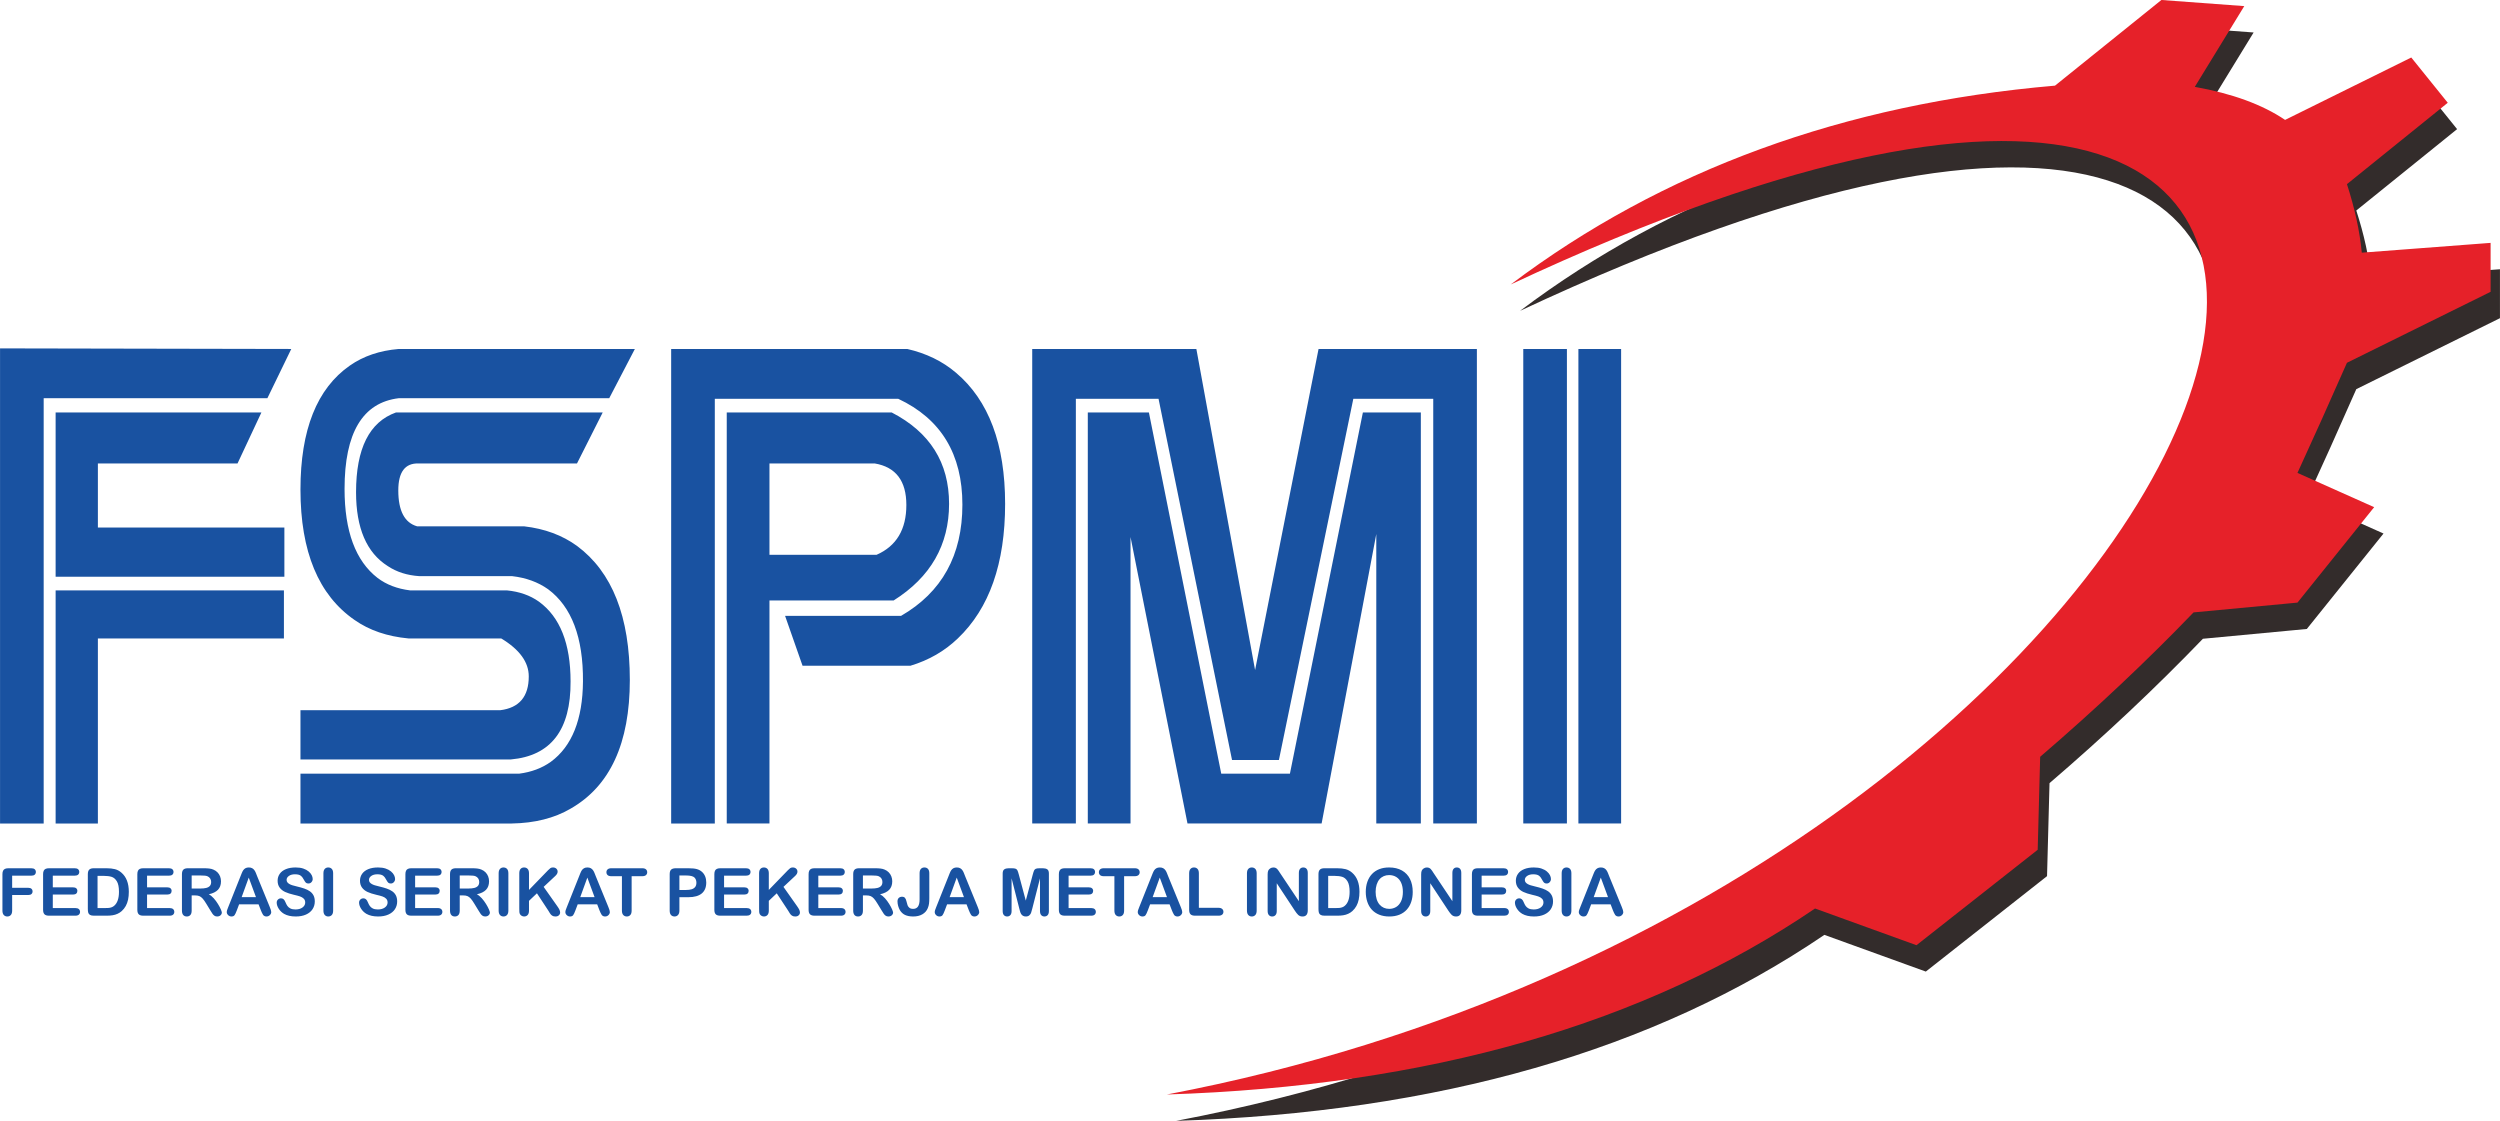 <?xml version="1.0" encoding="UTF-8"?>
<!DOCTYPE svg PUBLIC "-//W3C//DTD SVG 1.1//EN" "http://www.w3.org/Graphics/SVG/1.1/DTD/svg11.dtd">
<!-- Creator: CorelDRAW 2018 (64-Bit) -->
<svg xmlns="http://www.w3.org/2000/svg" xml:space="preserve" width="33.867mm" height="15.184mm" version="1.1" style="shape-rendering:geometricPrecision; text-rendering:geometricPrecision; image-rendering:optimizeQuality; fill-rule:evenodd; clip-rule:evenodd"
viewBox="0 0 3386.68 1518.44"
 xmlns:xlink="http://www.w3.org/1999/xlink">
 <defs>
  <style type="text/css">
   <![CDATA[
    .fil0 {fill:#332C2B}
    .fil1 {fill:#E62129}
    .fil2 {fill:#1952A1;fill-rule:nonzero}
   ]]>
  </style>
 </defs>
 <g id="Layer_x0020_1">
  <g id="_2051442750704">
   <path class="fil0" d="M2796.57 151.73c-286.01,24.61 -531.79,114.39 -737.35,269.37 1559.83,-730.44 1031.29,813.08 -465.87,1097.34 354.9,-11.39 647.61,-95.37 878.11,-251.96 91.61,33.16 137.42,49.73 137.42,49.73 109.48,-86.19 164.22,-129.29 164.22,-129.29 2.24,-83.99 3.36,-125.98 3.36,-125.98 75.3,-64.68 144.57,-129.88 207.8,-195.6 93.84,-8.84 140.76,-13.26 140.76,-13.26 69.27,-86.2 103.91,-129.3 103.91,-129.3 -69.27,-30.94 -103.91,-46.41 -103.91,-46.41 20.32,-44.11 42.67,-93.84 67.04,-149.18 129.74,-64.1 194.62,-96.15 194.62,-96.15 0,-44.2 0,-66.3 0,-66.3 -116.34,8.84 -174.51,13.26 -174.51,13.26 -2.78,-29.08 -9.49,-60.03 -20.11,-92.82 91.05,-73.5 136.57,-110.24 136.57,-110.24 -32.96,-40.89 -49.43,-61.33 -49.43,-61.33 -113.96,56.35 -170.93,84.54 -170.93,84.54 -30.75,-20.76 -71.53,-35.69 -122.34,-44.76 44.69,-72.93 67.04,-109.4 67.04,-109.4 -74.85,-5.52 -112.28,-8.29 -112.28,-8.29 -96.08,77.35 -144.12,116.03 -144.12,116.03z"/>
   <path class="fil1" d="M2783.9 116.02c-286.01,24.61 -531.79,114.39 -737.36,269.37 1559.85,-730.44 1031.3,813.08 -465.86,1097.34 354.9,-11.39 647.61,-95.38 878.12,-251.96 91.61,33.16 137.41,49.73 137.41,49.73 109.49,-86.19 164.23,-129.29 164.23,-129.29 2.23,-83.99 3.35,-125.98 3.35,-125.98 75.3,-64.68 144.57,-129.88 207.8,-195.6 93.85,-8.84 140.77,-13.26 140.77,-13.26 69.26,-86.2 103.9,-129.3 103.9,-129.3 -69.27,-30.94 -103.9,-46.41 -103.9,-46.41 20.32,-44.11 42.66,-93.84 67.03,-149.19 129.74,-64.09 194.62,-96.14 194.62,-96.14 0,-44.2 0,-66.3 0,-66.3 -116.34,8.84 -174.51,13.26 -174.51,13.26 -2.78,-29.08 -9.49,-60.03 -20.11,-92.82 91.05,-73.49 136.58,-110.24 136.58,-110.24 -32.96,-40.89 -49.44,-61.33 -49.44,-61.33 -113.95,56.35 -170.93,84.54 -170.93,84.54 -30.75,-20.77 -71.53,-35.69 -122.33,-44.76 44.68,-72.93 67.03,-109.4 67.03,-109.4 -74.86,-5.53 -112.28,-8.29 -112.28,-8.29 -96.08,77.35 -144.12,116.03 -144.12,116.03z"/>
   <path class="fil2" d="M132.55 1115.61l0 -250.71 252.03 0 0 -65.09 -309.28 0 0 315.8 57.25 0zm252.65 -334.28l0 -66.7 -252.65 0 0 -86.78 189.18 0 32.36 -69.1 -278.79 0 0 222.58 309.9 0zm-326.08 334.28l0 -576.15 303.06 0 32.36 -66.7 -394.54 -0.8 0 643.65 59.12 0zm800.89 -642.85l-319.85 0c-25.83,2.15 -47.92,9.65 -66.28,22.5 -44.6,31.07 -66.89,87.06 -66.89,167.95 0,84.1 24.47,143.03 73.43,176.78 19.91,13.93 44.18,22.23 72.81,24.91l125.71 0c24.88,15 37.33,32.15 37.33,51.43 0,27.32 -12.87,42.59 -38.58,45.8l-270.7 0 0 66.7 285 0c54.35,-4.82 81.32,-40.05 80.91,-105.67 0,-51.29 -14.32,-87.32 -42.84,-108.08 -12.03,-8.57 -26.55,-13.66 -43.45,-15.27l-131.11 0c-17.31,-2.14 -32.05,-7.76 -44.07,-16.87 -29.77,-23.04 -44.71,-63.22 -44.71,-120.54 0,-76.07 24.48,-117.05 73.44,-122.94l285.12 0 34.73 -66.7zm-43.55 85.99l-34.85 69.1 -214.7 0c-18.25,-0.54 -27.38,11.65 -27.38,36.56 0,27.59 8.51,43.79 25.52,48.62l144.99 0c27.8,3.21 51.66,12.05 71.57,26.52 47.72,35.36 71.57,95.89 71.57,181.6 0,85.72 -26.77,143.84 -80.28,174.37 -21.99,12.86 -48.54,19.56 -79.66,20.09l-286.25 0 0 -67.5 296.22 0c16.59,-2.14 30.9,-7.5 42.93,-16.07 28.63,-21.03 43.15,-57.32 43.56,-108.88 0.41,-59.6 -15.36,-101.24 -47.3,-124.96 -13.68,-9.64 -29.86,-15.54 -48.54,-17.67l-125.7 0c-16.6,-1.07 -30.91,-5.62 -42.94,-13.67 -28.62,-18.07 -42.94,-51.42 -42.94,-100.04 0,-59.19 18.05,-95.22 54.14,-108.07l280.04 0zm545.14 123.74c0,80.9 -21.37,141.7 -64.1,182.41 -17.84,17.14 -39.2,29.47 -64.09,36.97l-146.25 0 -23.64 -67.5 157.02 0c55.49,-32.01 83.18,-82.24 83.18,-150.67 0,-68.44 -28.94,-116.25 -86.92,-143.44l-248.49 0 0 575.35 -59.13 0 0 -642.85 319.87 0c25.72,5.9 47.7,16.61 65.96,32.15 44.39,37.5 66.59,96.69 66.59,177.58zm-75.93 0c0,55.72 -25,99.38 -75.09,130.98l-168.23 0 0 302.14 -57.87 0 0 -556.86 223.41 0c51.85,26.78 77.78,68.03 77.78,123.74zm-57.87 1.61c0,-32.67 -14.31,-51.43 -42.84,-56.25l-142.61 0 0 123.75 145.11 0c26.86,-11.78 40.34,-34.29 40.34,-67.5zm170.51 431.51l0 -642.85 222.37 0 79.55 435 85.98 -435 214.49 0 0 642.85 -59.12 0 0 -575.35 -108.28 0 -100.81 489.37 -63.48 0 -99.57 -489.37 -112.01 0 0 575.35 -59.12 0zm75.3 0l0 -556.86 82.77 0 98.01 489.36 93.03 0 98.85 -489.36 78.51 0 0 556.86 -60.36 0 0 -392.14 -74.06 392.14 -181.7 0 -77.17 -388.12 0 388.12 -57.88 0zm589.94 0l0 -642.85 59.12 0 0 642.85 -59.12 0zm74.68 0l0 -642.85 57.87 0 0 642.85 -57.87 0z"/>
   <path class="fil2" d="M42.32 1186.29l-25.92 0 0 16.42 21.67 0c2,0 3.51,0.45 4.49,1.33 0.98,0.9 1.49,2.1 1.49,3.58 0,1.49 -0.51,2.68 -1.51,3.56 -1.01,0.88 -2.5,1.31 -4.47,1.31l-21.67 0 0 21.15c0,2.7 -0.62,4.69 -1.85,5.99 -1.22,1.3 -2.79,1.95 -4.7,1.95 -1.95,0 -3.54,-0.66 -4.76,-1.98 -1.23,-1.32 -1.85,-3.31 -1.85,-5.96l0 -49.43c0,-1.87 0.29,-3.4 0.85,-4.58 0.56,-1.18 1.43,-2.05 2.63,-2.59 1.19,-0.54 2.72,-0.81 4.58,-0.81l31.02 0c2.1,0 3.66,0.47 4.67,1.38 1.01,0.93 1.53,2.14 1.53,3.62 0,1.53 -0.52,2.75 -1.53,3.68 -1.01,0.91 -2.57,1.38 -4.67,1.38zm58.8 0l-29.65 0 0 15.79 27.3 0c2.01,0 3.51,0.45 4.49,1.34 1,0.88 1.48,2.06 1.48,3.51 0,1.45 -0.48,2.65 -1.45,3.56 -0.97,0.91 -2.48,1.38 -4.52,1.38l-27.3 0 0 18.3 30.66 0c2.07,0 3.63,0.48 4.67,1.42 1.06,0.95 1.59,2.22 1.59,3.79 0,1.51 -0.53,2.75 -1.59,3.7 -1.04,0.94 -2.6,1.42 -4.67,1.42l-35.75 0c-2.86,0 -4.92,-0.63 -6.17,-1.89 -1.25,-1.25 -1.89,-3.29 -1.89,-6.09l0 -48.31c0,-1.87 0.29,-3.4 0.85,-4.58 0.56,-1.18 1.43,-2.05 2.63,-2.59 1.19,-0.54 2.72,-0.81 4.58,-0.81l34.74 0c2.1,0 3.66,0.47 4.67,1.38 1.01,0.93 1.53,2.14 1.53,3.62 0,1.53 -0.52,2.75 -1.53,3.68 -1.01,0.91 -2.57,1.38 -4.67,1.38zm25.87 -10.06l17.15 0c4.46,0 8.29,0.41 11.48,1.23 3.21,0.82 6.09,2.36 8.69,4.61 6.76,5.73 10.15,14.45 10.15,26.13 0,3.86 -0.33,7.38 -1.01,10.56 -0.68,3.19 -1.74,6.06 -3.15,8.62 -1.42,2.56 -3.24,4.84 -5.46,6.87 -1.74,1.54 -3.64,2.78 -5.71,3.7 -2.08,0.95 -4.3,1.6 -6.67,1.98 -2.38,0.37 -5.07,0.57 -8.05,0.57l-17.15 0c-2.39,0 -4.19,-0.36 -5.41,-1.08 -1.21,-0.72 -2,-1.72 -2.36,-3.02 -0.38,-1.3 -0.56,-2.99 -0.56,-5.06l0 -47.13c0,-2.8 0.64,-4.83 1.91,-6.09 1.27,-1.26 3.32,-1.89 6.15,-1.89zm5.1 10.33l0 43.61 9.98 0c2.18,0 3.9,-0.06 5.14,-0.17 1.24,-0.12 2.53,-0.41 3.86,-0.87 1.33,-0.48 2.48,-1.14 3.44,-1.98 4.4,-3.68 6.61,-10.02 6.61,-19.02 0,-6.35 -0.96,-11.1 -2.9,-14.26 -1.94,-3.16 -4.33,-5.16 -7.15,-6.03 -2.85,-0.85 -6.28,-1.28 -10.29,-1.28l-8.69 0zm96.71 -0.27l-29.64 0 0 15.79 27.29 0c2.01,0 3.51,0.45 4.49,1.34 1,0.88 1.49,2.06 1.49,3.51 0,1.45 -0.49,2.65 -1.46,3.56 -0.98,0.91 -2.48,1.38 -4.52,1.38l-27.29 0 0 18.3 30.65 0c2.07,0 3.63,0.48 4.67,1.42 1.06,0.95 1.59,2.22 1.59,3.79 0,1.51 -0.53,2.75 -1.59,3.7 -1.04,0.94 -2.6,1.42 -4.67,1.42l-35.75 0c-2.86,0 -4.92,-0.63 -6.17,-1.89 -1.26,-1.25 -1.89,-3.29 -1.89,-6.09l0 -48.31c0,-1.87 0.29,-3.4 0.85,-4.58 0.56,-1.18 1.43,-2.05 2.63,-2.59 1.19,-0.54 2.72,-0.81 4.58,-0.81l34.74 0c2.1,0 3.66,0.47 4.67,1.38 1.01,0.93 1.53,2.14 1.53,3.62 0,1.53 -0.52,2.75 -1.53,3.68 -1.01,0.91 -2.57,1.38 -4.67,1.38zm35.4 26.74l-4.61 0 0 20.61c0,2.73 -0.61,4.72 -1.82,6.01 -1.21,1.28 -2.79,1.93 -4.73,1.93 -2.1,0 -3.74,-0.68 -4.89,-2.03 -1.15,-1.34 -1.72,-3.3 -1.72,-5.91l0 -49.43c0,-2.8 0.64,-4.83 1.9,-6.09 1.27,-1.26 3.33,-1.89 6.16,-1.89l21.4 0c2.95,0 5.47,0.12 7.57,0.38 2.11,0.25 4,0.75 5.67,1.51 2.05,0.85 3.85,2.06 5.42,3.63 1.56,1.59 2.75,3.43 3.55,5.51 0.82,2.09 1.23,4.31 1.23,6.65 0,4.79 -1.36,8.62 -4.1,11.49 -2.74,2.86 -6.88,4.9 -12.43,6.09 2.33,1.23 4.57,3.04 6.7,5.43 2.12,2.39 4.02,4.95 5.68,7.65 1.67,2.7 2.97,5.13 3.91,7.31 0.92,2.17 1.39,3.67 1.39,4.49 0,0.84 -0.27,1.67 -0.82,2.51 -0.54,0.84 -1.28,1.5 -2.24,1.98 -0.93,0.47 -2.04,0.72 -3.28,0.72 -1.47,0 -2.71,-0.35 -3.72,-1.04 -1,-0.69 -1.86,-1.55 -2.58,-2.6 -0.73,-1.05 -1.71,-2.6 -2.95,-4.64l-5.28 -8.67c-1.89,-3.17 -3.58,-5.6 -5.07,-7.26 -1.5,-1.68 -3.01,-2.81 -4.55,-3.42 -1.53,-0.62 -3.46,-0.92 -5.79,-0.92zm7.53 -27.01l-12.14 0 0 17.68 11.78 0c3.16,0 5.82,-0.27 7.98,-0.81 2.15,-0.54 3.79,-1.47 4.93,-2.77 1.14,-1.3 1.71,-3.09 1.71,-5.36 0,-1.8 -0.45,-3.37 -1.38,-4.73 -0.9,-1.37 -2.17,-2.38 -3.81,-3.05 -1.52,-0.65 -4.55,-0.96 -9.07,-0.96zm81.62 47.19l-3.11 -8.06 -26.4 0 -3.1 8.23c-1.21,3.21 -2.24,5.38 -3.1,6.5 -0.85,1.13 -2.25,1.7 -4.2,1.7 -1.65,0 -3.12,-0.6 -4.39,-1.8 -1.27,-1.2 -1.9,-2.56 -1.9,-4.07 0,-0.88 0.15,-1.79 0.43,-2.72 0.31,-0.94 0.79,-2.23 1.47,-3.91l16.6 -41.7c0.49,-1.2 1.05,-2.63 1.72,-4.31 0.66,-1.69 1.37,-3.08 2.13,-4.19 0.75,-1.1 1.74,-2 2.96,-2.69 1.23,-0.69 2.74,-1.03 4.54,-1.03 1.84,0 3.37,0.34 4.59,1.03 1.23,0.69 2.21,1.57 2.97,2.65 0.76,1.08 1.39,2.24 1.91,3.49 0.51,1.23 1.17,2.89 1.96,4.96l16.97 41.45c1.33,3.15 1.99,5.44 1.99,6.88 0,1.48 -0.62,2.86 -1.87,4.1 -1.25,1.24 -2.79,1.86 -4.55,1.86 -1.03,0 -1.92,-0.18 -2.66,-0.56 -0.73,-0.36 -1.35,-0.85 -1.86,-1.48 -0.5,-0.63 -1.03,-1.6 -1.61,-2.89 -0.59,-1.3 -1.07,-2.45 -1.49,-3.44zm-26.04 -17.84l19.4 0 -9.79 -26.48 -9.61 26.48zm99.08 5.86c0,3.88 -1.02,7.36 -3.04,10.46 -2.01,3.09 -4.98,5.52 -8.88,7.27 -3.9,1.75 -8.53,2.62 -13.87,2.62 -6.41,0 -11.7,-1.2 -15.86,-3.58 -2.95,-1.72 -5.34,-4.03 -7.18,-6.9 -1.85,-2.87 -2.77,-5.67 -2.77,-8.39 0,-1.57 0.56,-2.92 1.66,-4.05 1.11,-1.12 2.51,-1.68 4.22,-1.68 1.39,0 2.55,0.44 3.51,1.32 0.97,0.87 1.78,2.17 2.46,3.9 0.82,2.04 1.73,3.76 2.68,5.12 0.97,1.37 2.32,2.51 4.06,3.41 1.75,0.88 4.03,1.33 6.87,1.33 3.89,0 7.07,-0.9 9.5,-2.69 2.44,-1.8 3.66,-4.04 3.66,-6.73 0,-2.14 -0.65,-3.88 -1.96,-5.19 -1.32,-1.33 -3.03,-2.35 -5.11,-3.06 -2.08,-0.7 -4.87,-1.45 -8.35,-2.24 -4.66,-1.08 -8.58,-2.35 -11.71,-3.78 -3.14,-1.46 -5.64,-3.43 -7.48,-5.93 -1.85,-2.49 -2.77,-5.59 -2.77,-9.32 0,-3.53 0.97,-6.67 2.92,-9.42 1.95,-2.74 4.78,-4.85 8.47,-6.33 3.68,-1.48 8.03,-2.21 13.01,-2.21 3.99,0 7.43,0.49 10.35,1.47 2.9,0.98 5.32,2.28 7.24,3.9 1.91,1.61 3.32,3.32 4.21,5.1 0.87,1.78 1.33,3.53 1.33,5.22 0,1.54 -0.56,2.95 -1.67,4.19 -1.1,1.24 -2.49,1.85 -4.14,1.85 -1.51,0 -2.64,-0.37 -3.43,-1.1 -0.79,-0.75 -1.63,-1.98 -2.54,-3.67 -1.2,-2.42 -2.6,-4.32 -4.27,-5.68 -1.64,-1.36 -4.31,-2.04 -7.98,-2.04 -3.39,0 -6.14,0.74 -8.21,2.22 -2.09,1.48 -3.13,3.24 -3.13,5.32 0,1.29 0.34,2.39 1.06,3.34 0.7,0.92 1.69,1.73 2.93,2.41 1.24,0.67 2.5,1.19 3.77,1.58 1.27,0.37 3.37,0.93 6.29,1.66 3.65,0.85 6.99,1.78 9.95,2.81 2.96,1.02 5.49,2.26 7.57,3.73 2.09,1.45 3.71,3.3 4.88,5.53 1.16,2.25 1.75,4.98 1.75,8.23zm11.7 12.41l0 -50.6c0,-2.63 0.61,-4.59 1.82,-5.91 1.21,-1.31 2.78,-1.97 4.7,-1.97 1.97,0 3.57,0.64 4.8,1.94 1.22,1.31 1.84,3.28 1.84,5.94l0 50.6c0,2.67 -0.62,4.64 -1.84,5.96 -1.23,1.32 -2.83,1.98 -4.8,1.98 -1.89,0 -3.45,-0.66 -4.67,-1.99 -1.23,-1.34 -1.85,-3.31 -1.85,-5.95zm99.9 -12.41c0,3.88 -1.01,7.36 -3.03,10.46 -2.02,3.09 -4.98,5.52 -8.89,7.27 -3.89,1.75 -8.52,2.62 -13.86,2.62 -6.41,0 -11.71,-1.2 -15.87,-3.58 -2.95,-1.72 -5.34,-4.03 -7.18,-6.9 -1.84,-2.87 -2.77,-5.67 -2.77,-8.39 0,-1.57 0.56,-2.92 1.67,-4.05 1.1,-1.12 2.51,-1.68 4.22,-1.68 1.39,0 2.55,0.44 3.51,1.32 0.96,0.87 1.78,2.17 2.46,3.9 0.82,2.04 1.73,3.76 2.68,5.12 0.97,1.37 2.31,2.51 4.05,3.41 1.76,0.88 4.04,1.33 6.88,1.33 3.89,0 7.07,-0.9 9.5,-2.69 2.43,-1.8 3.66,-4.04 3.66,-6.73 0,-2.14 -0.65,-3.88 -1.97,-5.19 -1.32,-1.33 -3.02,-2.35 -5.11,-3.06 -2.07,-0.7 -4.87,-1.45 -8.35,-2.24 -4.65,-1.08 -8.57,-2.35 -11.7,-3.78 -3.15,-1.46 -5.65,-3.43 -7.49,-5.93 -1.84,-2.49 -2.77,-5.59 -2.77,-9.32 0,-3.53 0.97,-6.67 2.92,-9.42 1.96,-2.74 4.78,-4.85 8.47,-6.33 3.69,-1.48 8.03,-2.21 13.02,-2.21 3.98,0 7.43,0.49 10.35,1.47 2.9,0.98 5.32,2.28 7.24,3.9 1.91,1.61 3.31,3.32 4.2,5.1 0.88,1.78 1.34,3.53 1.34,5.22 0,1.54 -0.56,2.95 -1.67,4.19 -1.1,1.24 -2.49,1.85 -4.14,1.85 -1.52,0 -2.65,-0.37 -3.44,-1.1 -0.78,-0.75 -1.63,-1.98 -2.54,-3.67 -1.19,-2.42 -2.6,-4.32 -4.26,-5.68 -1.65,-1.36 -4.31,-2.04 -7.98,-2.04 -3.39,0 -6.14,0.74 -8.22,2.22 -2.08,1.48 -3.12,3.24 -3.12,5.32 0,1.29 0.34,2.39 1.05,3.34 0.71,0.92 1.7,1.73 2.94,2.41 1.24,0.67 2.49,1.19 3.76,1.58 1.27,0.37 3.37,0.93 6.29,1.66 3.66,0.85 6.99,1.78 9.95,2.81 2.97,1.02 5.49,2.26 7.58,3.73 2.09,1.45 3.7,3.3 4.87,5.53 1.16,2.25 1.75,4.98 1.75,8.23zm53.96 -34.94l-29.64 0 0 15.79 27.29 0c2.02,0 3.52,0.45 4.5,1.34 1,0.88 1.48,2.06 1.48,3.51 0,1.45 -0.48,2.65 -1.45,3.56 -0.98,0.91 -2.48,1.38 -4.53,1.38l-27.29 0 0 18.3 30.65 0c2.08,0 3.63,0.48 4.67,1.42 1.06,0.95 1.59,2.22 1.59,3.79 0,1.51 -0.53,2.75 -1.59,3.7 -1.04,0.94 -2.59,1.42 -4.67,1.42l-35.75 0c-2.85,0 -4.91,-0.63 -6.16,-1.89 -1.26,-1.25 -1.9,-3.29 -1.9,-6.09l0 -48.31c0,-1.87 0.29,-3.4 0.85,-4.58 0.56,-1.18 1.44,-2.05 2.63,-2.59 1.2,-0.54 2.72,-0.81 4.58,-0.81l34.74 0c2.1,0 3.66,0.47 4.68,1.38 1,0.93 1.52,2.14 1.52,3.62 0,1.53 -0.52,2.75 -1.52,3.68 -1.02,0.91 -2.58,1.38 -4.68,1.38zm35.41 26.74l-4.62 0 0 20.61c0,2.73 -0.61,4.72 -1.81,6.01 -1.22,1.28 -2.8,1.93 -4.74,1.93 -2.1,0 -3.73,-0.68 -4.88,-2.03 -1.15,-1.34 -1.73,-3.3 -1.73,-5.91l0 -49.43c0,-2.8 0.64,-4.83 1.91,-6.09 1.27,-1.26 3.32,-1.89 6.16,-1.89l21.39 0c2.95,0 5.48,0.12 7.58,0.38 2.1,0.25 3.99,0.75 5.67,1.51 2.04,0.85 3.84,2.06 5.42,3.63 1.55,1.59 2.75,3.43 3.55,5.51 0.81,2.09 1.22,4.31 1.22,6.65 0,4.79 -1.36,8.62 -4.09,11.49 -2.74,2.86 -6.88,4.9 -12.44,6.09 2.33,1.23 4.57,3.04 6.7,5.43 2.12,2.39 4.03,4.95 5.69,7.65 1.66,2.7 2.97,5.13 3.9,7.31 0.92,2.17 1.39,3.67 1.39,4.49 0,0.84 -0.28,1.67 -0.82,2.51 -0.54,0.84 -1.28,1.5 -2.24,1.98 -0.93,0.47 -2.03,0.72 -3.28,0.72 -1.46,0 -2.7,-0.35 -3.72,-1.04 -0.99,-0.69 -1.85,-1.55 -2.58,-2.6 -0.73,-1.05 -1.71,-2.6 -2.95,-4.64l-5.28 -8.67c-1.89,-3.17 -3.58,-5.6 -5.06,-7.26 -1.5,-1.68 -3.01,-2.81 -4.55,-3.42 -1.53,-0.62 -3.47,-0.92 -5.79,-0.92zm7.52 -27.01l-12.14 0 0 17.68 11.78 0c3.16,0 5.83,-0.27 7.98,-0.81 2.16,-0.54 3.8,-1.47 4.94,-2.77 1.13,-1.3 1.7,-3.09 1.7,-5.36 0,-1.8 -0.45,-3.37 -1.37,-4.73 -0.91,-1.37 -2.18,-2.38 -3.81,-3.05 -1.53,-0.65 -4.56,-0.96 -9.08,-0.96zm40.59 47.62l0 -50.6c0,-2.63 0.61,-4.59 1.81,-5.91 1.22,-1.31 2.79,-1.97 4.71,-1.97 1.96,0 3.57,0.64 4.8,1.94 1.22,1.31 1.84,3.28 1.84,5.94l0 50.6c0,2.67 -0.62,4.64 -1.84,5.96 -1.23,1.32 -2.84,1.98 -4.8,1.98 -1.89,0 -3.45,-0.66 -4.68,-1.99 -1.22,-1.34 -1.84,-3.31 -1.84,-5.95zm41.11 -50.58l0 22.52 25.82 -26.65c1.25,-1.29 2.3,-2.23 3.17,-2.84 0.88,-0.62 2.03,-0.93 3.47,-0.93 1.89,0 3.44,0.55 4.6,1.64 1.16,1.09 1.74,2.43 1.74,4.01 0,1.9 -0.98,3.79 -2.96,5.66l-15.99 14.97 18.42 26.12c1.3,1.81 2.29,3.39 2.94,4.75 0.64,1.35 0.96,2.68 0.96,3.97 0,1.42 -0.57,2.66 -1.7,3.72 -1.14,1.05 -2.68,1.58 -4.63,1.58 -1.83,0 -3.33,-0.39 -4.48,-1.17 -1.15,-0.76 -2.12,-1.8 -2.92,-3.09 -0.8,-1.28 -1.51,-2.45 -2.13,-3.5l-15.55 -23.66 -10.76 10.2 0 13.28c0,2.7 -0.62,4.69 -1.86,5.99 -1.24,1.3 -2.84,1.95 -4.78,1.95 -1.13,0 -2.21,-0.31 -3.24,-0.89 -1.04,-0.58 -1.83,-1.36 -2.39,-2.36 -0.42,-0.81 -0.67,-1.77 -0.76,-2.84 -0.09,-1.08 -0.13,-2.65 -0.13,-4.69l0 -47.76c0,-2.63 0.59,-4.59 1.75,-5.91 1.17,-1.31 2.76,-1.97 4.77,-1.97 1.96,0 3.56,0.64 4.79,1.94 1.23,1.31 1.85,3.29 1.85,5.96zm95.48 50.15l-3.1 -8.06 -26.41 0 -3.1 8.23c-1.2,3.21 -2.23,5.38 -3.09,6.5 -0.85,1.13 -2.26,1.7 -4.21,1.7 -1.64,0 -3.11,-0.6 -4.38,-1.8 -1.28,-1.2 -1.91,-2.56 -1.91,-4.07 0,-0.88 0.15,-1.79 0.44,-2.72 0.3,-0.94 0.79,-2.23 1.47,-3.91l16.6 -41.7c0.48,-1.2 1.04,-2.63 1.71,-4.31 0.66,-1.69 1.38,-3.08 2.13,-4.19 0.76,-1.1 1.74,-2 2.97,-2.69 1.22,-0.69 2.73,-1.03 4.53,-1.03 1.85,0 3.37,0.34 4.6,1.03 1.22,0.69 2.2,1.57 2.96,2.65 0.76,1.08 1.4,2.24 1.91,3.49 0.51,1.23 1.18,2.89 1.97,4.96l16.96 41.45c1.33,3.15 2,5.44 2,6.88 0,1.48 -0.62,2.86 -1.87,4.1 -1.26,1.24 -2.79,1.86 -4.56,1.86 -1.03,0 -1.92,-0.18 -2.66,-0.56 -0.73,-0.36 -1.35,-0.85 -1.86,-1.48 -0.5,-0.63 -1.02,-1.6 -1.6,-2.89 -0.59,-1.3 -1.08,-2.45 -1.5,-3.44zm-26.05 -17.84l19.41 0 -9.79 -26.48 -9.62 26.48zm83.97 -28.36l-14.35 0 0 46.63c0,2.7 -0.6,4.69 -1.84,5.99 -1.2,1.3 -2.78,1.95 -4.7,1.95 -1.95,0 -3.55,-0.66 -4.77,-1.98 -1.23,-1.32 -1.85,-3.29 -1.85,-5.96l0 -46.63 -14.35 0c-2.25,0 -3.92,-0.5 -5.01,-1.47 -1.08,-0.99 -1.64,-2.29 -1.64,-3.9 0,-1.67 0.57,-2.98 1.71,-3.95 1.13,-0.98 2.78,-1.46 4.94,-1.46l41.86 0c2.28,0 3.96,0.5 5.08,1.5 1.11,1 1.66,2.3 1.66,3.91 0,1.61 -0.57,2.91 -1.69,3.9 -1.12,0.97 -2.8,1.47 -5.05,1.47zm62.4 28.45l-12.05 0 0 18.18c0,2.61 -0.62,4.57 -1.87,5.91 -1.23,1.35 -2.81,2.03 -4.68,2.03 -1.99,0 -3.59,-0.66 -4.8,-1.99 -1.21,-1.34 -1.81,-3.3 -1.81,-5.85l0 -49.53c0,-2.86 0.66,-4.91 1.99,-6.14 1.33,-1.22 3.44,-1.84 6.34,-1.84l16.88 0c4.99,0 8.83,0.38 11.52,1.14 2.67,0.73 4.96,1.95 6.89,3.64 1.94,1.7 3.41,3.76 4.41,6.22 1.01,2.45 1.51,5.22 1.51,8.29 0,6.55 -2.04,11.5 -6.11,14.88 -4.08,3.36 -10.15,5.06 -18.22,5.06zm-3.2 -29.44l-8.85 0 0 19.65 8.85 0c3.1,0 5.71,-0.33 7.79,-0.97 2.07,-0.64 3.67,-1.69 4.76,-3.16 1.1,-1.44 1.64,-3.38 1.64,-5.74 0,-2.84 -0.85,-5.15 -2.53,-6.92 -1.89,-1.9 -5.77,-2.86 -11.66,-2.86zm81.3 0.27l-29.63 0 0 15.79 27.29 0c2.01,0 3.51,0.45 4.49,1.34 1,0.88 1.49,2.06 1.49,3.51 0,1.45 -0.49,2.65 -1.46,3.56 -0.98,0.91 -2.48,1.38 -4.52,1.38l-27.29 0 0 18.3 30.65 0c2.06,0 3.63,0.48 4.67,1.42 1.06,0.95 1.59,2.22 1.59,3.79 0,1.51 -0.53,2.75 -1.59,3.7 -1.04,0.94 -2.61,1.42 -4.67,1.42l-35.75 0c-2.86,0 -4.91,-0.63 -6.17,-1.89 -1.26,-1.25 -1.89,-3.29 -1.89,-6.09l0 -48.31c0,-1.87 0.29,-3.4 0.84,-4.58 0.57,-1.18 1.44,-2.05 2.64,-2.59 1.19,-0.54 2.72,-0.81 4.58,-0.81l34.73 0c2.1,0 3.66,0.47 4.68,1.38 1.01,0.93 1.52,2.14 1.52,3.62 0,1.53 -0.51,2.75 -1.52,3.68 -1.02,0.91 -2.58,1.38 -4.68,1.38zm30.98 -3.23l0 22.52 25.82 -26.65c1.24,-1.29 2.31,-2.23 3.16,-2.84 0.88,-0.62 2.05,-0.93 3.48,-0.93 1.9,0 3.43,0.55 4.6,1.64 1.17,1.09 1.74,2.43 1.74,4.01 0,1.9 -0.98,3.79 -2.96,5.66l-15.99 14.97 18.42 26.12c1.3,1.81 2.28,3.39 2.94,4.75 0.65,1.35 0.96,2.68 0.96,3.97 0,1.42 -0.57,2.66 -1.71,3.72 -1.13,1.05 -2.67,1.58 -4.62,1.58 -1.83,0 -3.33,-0.39 -4.48,-1.17 -1.15,-0.76 -2.12,-1.8 -2.92,-3.09 -0.8,-1.28 -1.51,-2.45 -2.13,-3.5l-15.55 -23.66 -10.76 10.2 0 13.28c0,2.7 -0.63,4.69 -1.86,5.99 -1.25,1.3 -2.85,1.95 -4.78,1.95 -1.14,0 -2.21,-0.31 -3.24,-0.89 -1.04,-0.58 -1.83,-1.36 -2.39,-2.36 -0.42,-0.81 -0.66,-1.77 -0.75,-2.84 -0.09,-1.08 -0.14,-2.65 -0.14,-4.69l0 -47.76c0,-2.63 0.59,-4.59 1.75,-5.91 1.16,-1.31 2.75,-1.97 4.77,-1.97 1.96,0 3.57,0.64 4.79,1.94 1.22,1.31 1.85,3.29 1.85,5.96zm96.7 3.23l-29.64 0 0 15.79 27.3 0c2.01,0 3.51,0.45 4.49,1.34 1,0.88 1.48,2.06 1.48,3.51 0,1.45 -0.48,2.65 -1.45,3.56 -0.98,0.91 -2.48,1.38 -4.52,1.38l-27.3 0 0 18.3 30.65 0c2.08,0 3.64,0.48 4.68,1.42 1.06,0.95 1.59,2.22 1.59,3.79 0,1.51 -0.53,2.75 -1.59,3.7 -1.04,0.94 -2.6,1.42 -4.68,1.42l-35.74 0c-2.86,0 -4.92,-0.63 -6.17,-1.89 -1.26,-1.25 -1.89,-3.29 -1.89,-6.09l0 -48.31c0,-1.87 0.28,-3.4 0.85,-4.58 0.56,-1.18 1.43,-2.05 2.63,-2.59 1.19,-0.54 2.72,-0.81 4.58,-0.81l34.73 0c2.11,0 3.66,0.47 4.68,1.38 1.01,0.93 1.53,2.14 1.53,3.62 0,1.53 -0.52,2.75 -1.53,3.68 -1.02,0.91 -2.57,1.38 -4.68,1.38zm35.41 26.74l-4.61 0 0 20.61c0,2.73 -0.61,4.72 -1.82,6.01 -1.21,1.28 -2.8,1.93 -4.73,1.93 -2.11,0 -3.74,-0.68 -4.89,-2.03 -1.15,-1.34 -1.72,-3.3 -1.72,-5.91l0 -49.43c0,-2.8 0.63,-4.83 1.9,-6.09 1.27,-1.26 3.33,-1.89 6.16,-1.89l21.4 0c2.95,0 5.47,0.12 7.57,0.38 2.11,0.25 3.99,0.75 5.68,1.51 2.04,0.85 3.83,2.06 5.41,3.63 1.56,1.59 2.75,3.43 3.55,5.51 0.82,2.09 1.23,4.31 1.23,6.65 0,4.79 -1.37,8.62 -4.1,11.49 -2.74,2.86 -6.89,4.9 -12.43,6.09 2.33,1.23 4.56,3.04 6.7,5.43 2.11,2.39 4.02,4.95 5.68,7.65 1.67,2.7 2.97,5.13 3.91,7.31 0.92,2.17 1.38,3.67 1.38,4.49 0,0.84 -0.27,1.67 -0.81,2.51 -0.54,0.84 -1.29,1.5 -2.24,1.98 -0.93,0.47 -2.04,0.72 -3.28,0.72 -1.47,0 -2.71,-0.35 -3.72,-1.04 -1,-0.69 -1.86,-1.55 -2.59,-2.6 -0.72,-1.05 -1.7,-2.6 -2.94,-4.64l-5.28 -8.67c-1.9,-3.17 -3.58,-5.6 -5.07,-7.26 -1.5,-1.68 -3.01,-2.81 -4.55,-3.42 -1.53,-0.62 -3.47,-0.92 -5.79,-0.92zm7.52 -27.01l-12.13 0 0 17.68 11.77 0c3.16,0 5.83,-0.27 7.99,-0.81 2.15,-0.54 3.8,-1.47 4.93,-2.77 1.14,-1.3 1.71,-3.09 1.71,-5.36 0,-1.8 -0.45,-3.37 -1.38,-4.73 -0.91,-1.37 -2.18,-2.38 -3.81,-3.05 -1.52,-0.65 -4.55,-0.96 -9.08,-0.96zm77.8 -2.98l0 33.64c0,2.94 -0.12,5.42 -0.38,7.45 -0.25,2.05 -0.82,4.13 -1.71,6.22 -1.46,3.55 -3.9,6.3 -7.3,8.26 -3.4,1.98 -7.53,2.97 -12.4,2.97 -4.4,0 -8.07,-0.69 -11.01,-2.06 -2.95,-1.37 -5.31,-3.59 -7.13,-6.65 -0.93,-1.63 -1.71,-3.52 -2.3,-5.64 -0.58,-2.14 -0.87,-4.17 -0.87,-6.09 0,-2.05 0.58,-3.6 1.72,-4.7 1.15,-1.07 2.63,-1.61 4.43,-1.61 1.74,0 3.06,0.49 3.94,1.49 0.89,0.99 1.57,2.53 2.04,4.64 0.49,2.24 1.01,4.04 1.51,5.39 0.5,1.34 1.35,2.49 2.52,3.45 1.19,0.97 2.86,1.45 5.06,1.45 5.82,0 8.72,-4.21 8.72,-12.67l0 -35.54c0,-2.62 0.59,-4.59 1.75,-5.91 1.17,-1.31 2.76,-1.97 4.77,-1.97 2.03,0 3.64,0.66 4.84,1.97 1.19,1.32 1.8,3.28 1.8,5.91zm53.58 50.17l-3.11 -8.06 -26.39 0 -3.11 8.23c-1.21,3.21 -2.23,5.38 -3.09,6.5 -0.85,1.13 -2.26,1.7 -4.21,1.7 -1.65,0 -3.11,-0.6 -4.39,-1.8 -1.26,-1.2 -1.9,-2.56 -1.9,-4.07 0,-0.88 0.15,-1.79 0.44,-2.72 0.3,-0.94 0.78,-2.23 1.46,-3.91l16.61 -41.7c0.48,-1.2 1.04,-2.63 1.71,-4.31 0.66,-1.69 1.37,-3.08 2.13,-4.19 0.75,-1.1 1.74,-2 2.96,-2.69 1.22,-0.69 2.74,-1.03 4.54,-1.03 1.85,0 3.37,0.34 4.6,1.03 1.22,0.69 2.2,1.57 2.96,2.65 0.76,1.08 1.4,2.24 1.91,3.49 0.51,1.23 1.17,2.89 1.96,4.96l16.97 41.45c1.33,3.15 2,5.44 2,6.88 0,1.48 -0.63,2.86 -1.88,4.1 -1.25,1.24 -2.78,1.86 -4.55,1.86 -1.03,0 -1.92,-0.18 -2.66,-0.56 -0.73,-0.36 -1.35,-0.85 -1.86,-1.48 -0.5,-0.63 -1.03,-1.6 -1.6,-2.89 -0.6,-1.3 -1.08,-2.45 -1.5,-3.44zm-26.04 -17.84l19.4 0 -9.78 -26.48 -9.62 26.48z"/>
   <path class="fil2" d="M1380.78 1230.8l-10.42 -40.92 0 44.33c0,2.46 -0.56,4.3 -1.66,5.52 -1.11,1.23 -2.58,1.85 -4.39,1.85 -1.77,0 -3.23,-0.62 -4.34,-1.83 -1.12,-1.21 -1.68,-3.05 -1.68,-5.54l0 -50.82c0,-2.82 0.74,-4.7 2.21,-5.69 1.48,-0.97 3.48,-1.47 5.97,-1.47l4.09 0c2.44,0 4.22,0.23 5.32,0.66 1.1,0.44 1.93,1.23 2.46,2.37 0.53,1.13 1.14,2.99 1.82,5.56l9.43 35.21 9.44 -35.21c0.68,-2.57 1.29,-4.43 1.82,-5.56 0.52,-1.14 1.34,-1.93 2.45,-2.37 1.1,-0.43 2.89,-0.66 5.33,-0.66l4.07 0c2.51,0 4.51,0.5 5.99,1.47 1.47,0.99 2.2,2.87 2.2,5.69l0 50.82c0,2.46 -0.55,4.3 -1.66,5.52 -1.1,1.23 -2.58,1.85 -4.42,1.85 -1.74,0 -3.18,-0.62 -4.3,-1.85 -1.12,-1.22 -1.68,-3.06 -1.68,-5.52l0 -44.33 -10.42 40.92c-0.68,2.65 -1.23,4.61 -1.66,5.85 -0.43,1.23 -1.21,2.37 -2.36,3.38 -1.17,1.04 -2.75,1.55 -4.8,1.55 -1.54,0 -2.84,-0.34 -3.9,-0.99 -1.06,-0.66 -1.89,-1.5 -2.48,-2.52 -0.59,-1.03 -1.06,-2.15 -1.38,-3.39 -0.36,-1.24 -0.71,-2.55 -1.05,-3.88zm96.44 -44.51l-29.64 0 0 15.79 27.29 0c2.01,0 3.51,0.45 4.49,1.34 1,0.88 1.49,2.06 1.49,3.51 0,1.45 -0.49,2.65 -1.46,3.56 -0.98,0.91 -2.48,1.38 -4.52,1.38l-27.29 0 0 18.3 30.65 0c2.07,0 3.63,0.48 4.67,1.42 1.06,0.95 1.59,2.22 1.59,3.79 0,1.51 -0.53,2.75 -1.59,3.7 -1.04,0.94 -2.6,1.42 -4.67,1.42l-35.75 0c-2.86,0 -4.91,-0.63 -6.17,-1.89 -1.26,-1.25 -1.89,-3.29 -1.89,-6.09l0 -48.31c0,-1.87 0.28,-3.4 0.84,-4.58 0.57,-1.18 1.44,-2.05 2.64,-2.59 1.19,-0.54 2.72,-0.81 4.58,-0.81l34.74 0c2.09,0 3.65,0.47 4.67,1.38 1.01,0.93 1.53,2.14 1.53,3.62 0,1.53 -0.52,2.75 -1.53,3.68 -1.02,0.91 -2.58,1.38 -4.67,1.38zm59.93 0.72l-14.35 0 0 46.63c0,2.7 -0.61,4.69 -1.84,5.99 -1.21,1.3 -2.78,1.95 -4.7,1.95 -1.95,0 -3.55,-0.66 -4.77,-1.98 -1.23,-1.32 -1.85,-3.29 -1.85,-5.96l0 -46.63 -14.35 0c-2.26,0 -3.92,-0.5 -5.01,-1.47 -1.09,-0.99 -1.65,-2.29 -1.65,-3.9 0,-1.67 0.57,-2.98 1.72,-3.95 1.13,-0.98 2.77,-1.46 4.94,-1.46l41.86 0c2.28,0 3.96,0.5 5.08,1.5 1.1,1 1.66,2.3 1.66,3.91 0,1.61 -0.58,2.91 -1.69,3.9 -1.12,0.97 -2.8,1.47 -5.05,1.47zm50.35 46.2l-3.1 -8.06 -26.4 0 -3.1 8.23c-1.21,3.21 -2.24,5.38 -3.1,6.5 -0.85,1.13 -2.25,1.7 -4.21,1.7 -1.64,0 -3.11,-0.6 -4.38,-1.8 -1.27,-1.2 -1.9,-2.56 -1.9,-4.07 0,-0.88 0.15,-1.79 0.43,-2.72 0.31,-0.94 0.79,-2.23 1.47,-3.91l16.6 -41.7c0.49,-1.2 1.04,-2.63 1.71,-4.31 0.67,-1.69 1.38,-3.08 2.13,-4.19 0.76,-1.1 1.75,-2 2.97,-2.69 1.22,-0.69 2.74,-1.03 4.53,-1.03 1.85,0 3.38,0.34 4.6,1.03 1.23,0.69 2.21,1.57 2.97,2.65 0.76,1.08 1.39,2.24 1.9,3.49 0.52,1.23 1.18,2.89 1.97,4.96l16.97 41.45c1.33,3.15 1.99,5.44 1.99,6.88 0,1.48 -0.62,2.86 -1.87,4.1 -1.26,1.24 -2.78,1.86 -4.55,1.86 -1.03,0 -1.92,-0.18 -2.67,-0.56 -0.73,-0.36 -1.35,-0.85 -1.86,-1.48 -0.49,-0.63 -1.02,-1.6 -1.6,-2.89 -0.59,-1.3 -1.07,-2.45 -1.5,-3.44zm-26.04 -17.84l19.4 0 -9.78 -26.48 -9.62 26.48zm62.61 -32.33l0 46.78 26.67 0c2.12,0 3.76,0.51 4.89,1.52 1.15,1.04 1.71,2.32 1.71,3.86 0,1.57 -0.56,2.86 -1.68,3.83 -1.12,0.97 -2.77,1.47 -4.92,1.47l-31.77 0c-2.86,0 -4.91,-0.63 -6.17,-1.89 -1.25,-1.25 -1.89,-3.29 -1.89,-6.09l0 -49.48c0,-2.62 0.61,-4.59 1.81,-5.91 1.19,-1.31 2.76,-1.97 4.71,-1.97 1.97,0 3.57,0.64 4.79,1.94 1.23,1.31 1.85,3.29 1.85,5.94zm65.15 50.6l0 -50.6c0,-2.63 0.6,-4.59 1.81,-5.91 1.22,-1.31 2.78,-1.97 4.71,-1.97 1.96,0 3.57,0.64 4.79,1.94 1.23,1.31 1.85,3.28 1.85,5.94l0 50.6c0,2.67 -0.62,4.64 -1.85,5.96 -1.22,1.32 -2.83,1.98 -4.79,1.98 -1.9,0 -3.45,-0.66 -4.68,-1.99 -1.22,-1.34 -1.84,-3.31 -1.84,-5.95zm45.03 -50.67l25.29 37.87 0 -38.23c0,-2.49 0.54,-4.34 1.61,-5.58 1.08,-1.24 2.53,-1.87 4.36,-1.87 1.88,0 3.37,0.61 4.47,1.85 1.08,1.24 1.62,3.11 1.62,5.6l0 50.51c0,5.64 -2.35,8.46 -7.07,8.46 -1.18,0 -2.24,-0.17 -3.2,-0.51 -0.93,-0.34 -1.82,-0.87 -2.64,-1.59 -0.83,-0.73 -1.58,-1.58 -2.3,-2.57 -0.71,-0.98 -1.42,-1.98 -2.13,-2.99l-24.66 -37.4 0 37.61c0,2.45 -0.58,4.3 -1.73,5.56 -1.16,1.26 -2.65,1.89 -4.45,1.89 -1.86,0 -3.35,-0.63 -4.47,-1.9 -1.13,-1.28 -1.7,-3.13 -1.7,-5.55l0 -49.55c0,-2.11 0.25,-3.75 0.72,-4.95 0.55,-1.32 1.49,-2.39 2.8,-3.23 1.29,-0.82 2.7,-1.24 4.2,-1.24 1.19,0 2.21,0.19 3.03,0.56 0.86,0.4 1.6,0.91 2.23,1.55 0.63,0.64 1.29,1.46 1.95,2.5 0.67,1.01 1.36,2.08 2.07,3.2zm59.92 -6.74l17.15 0c4.46,0 8.29,0.41 11.47,1.23 3.21,0.82 6.1,2.36 8.7,4.61 6.76,5.73 10.15,14.45 10.15,26.13 0,3.86 -0.33,7.38 -1.01,10.56 -0.68,3.19 -1.74,6.06 -3.15,8.62 -1.42,2.56 -3.23,4.84 -5.46,6.87 -1.74,1.54 -3.64,2.78 -5.72,3.7 -2.06,0.95 -4.29,1.6 -6.67,1.98 -2.36,0.37 -5.06,0.57 -8.04,0.57l-17.15 0c-2.39,0 -4.18,-0.36 -5.41,-1.08 -1.21,-0.72 -2,-1.72 -2.36,-3.02 -0.38,-1.3 -0.56,-2.99 -0.56,-5.06l0 -47.13c0,-2.8 0.64,-4.83 1.91,-6.09 1.27,-1.26 3.32,-1.89 6.15,-1.89zm5.09 10.33l0 43.61 9.99 0c2.18,0 3.9,-0.06 5.14,-0.17 1.24,-0.12 2.53,-0.41 3.86,-0.87 1.32,-0.48 2.48,-1.14 3.44,-1.98 4.4,-3.68 6.61,-10.02 6.61,-19.02 0,-6.35 -0.97,-11.1 -2.9,-14.26 -1.93,-3.16 -4.33,-5.16 -7.15,-6.03 -2.85,-0.85 -6.28,-1.28 -10.29,-1.28l-8.7 0zm82.5 -11.4c6.74,0 12.52,1.34 17.35,4.05 4.82,2.69 8.48,6.54 10.96,11.52 2.48,4.98 3.72,10.83 3.72,17.54 0,4.97 -0.68,9.49 -2.05,13.54 -1.35,4.07 -3.38,7.59 -6.1,10.57 -2.72,2.97 -6.05,5.24 -10.01,6.83 -3.96,1.57 -8.49,2.37 -13.6,2.37 -5.08,0 -9.63,-0.81 -13.64,-2.44 -4.02,-1.62 -7.36,-3.91 -10.05,-6.86 -2.69,-2.94 -4.72,-6.49 -6.1,-10.65 -1.38,-4.14 -2.06,-8.63 -2.06,-13.45 0,-4.93 0.71,-9.45 2.15,-13.58 1.44,-4.11 3.51,-7.61 6.23,-10.51 2.71,-2.89 6.02,-5.1 9.92,-6.63 3.89,-1.54 8.32,-2.3 13.28,-2.3zm18.69 33.02c0,-4.69 -0.77,-8.77 -2.3,-12.23 -1.54,-3.44 -3.73,-6.04 -6.58,-7.83 -2.84,-1.76 -6.12,-2.64 -9.81,-2.64 -2.61,0 -5.05,0.49 -7.27,1.46 -2.24,0.99 -4.17,2.41 -5.76,4.28 -1.61,1.87 -2.88,4.27 -3.81,7.17 -0.93,2.92 -1.4,6.18 -1.4,9.79 0,3.67 0.47,6.96 1.4,9.92 0.93,2.95 2.25,5.4 3.94,7.35 1.69,1.94 3.65,3.39 5.84,4.35 2.21,0.97 4.61,1.45 7.24,1.45 3.38,0 6.46,-0.84 9.29,-2.49 2.81,-1.67 5.05,-4.24 6.72,-7.73 1.67,-3.46 2.5,-7.76 2.5,-12.85zm41.76 -25.21l25.3 37.87 0 -38.23c0,-2.49 0.54,-4.34 1.61,-5.58 1.08,-1.24 2.53,-1.87 4.36,-1.87 1.87,0 3.38,0.61 4.46,1.85 1.09,1.24 1.63,3.11 1.63,5.6l0 50.51c0,5.64 -2.36,8.46 -7.08,8.46 -1.17,0 -2.23,-0.17 -3.19,-0.51 -0.93,-0.34 -1.82,-0.87 -2.64,-1.59 -0.83,-0.73 -1.59,-1.58 -2.3,-2.57 -0.72,-0.98 -1.43,-1.98 -2.13,-2.99l-24.67 -37.4 0 37.61c0,2.45 -0.57,4.3 -1.73,5.56 -1.16,1.26 -2.64,1.89 -4.44,1.89 -1.86,0 -3.36,-0.63 -4.47,-1.9 -1.14,-1.28 -1.7,-3.13 -1.7,-5.55l0 -49.55c0,-2.11 0.24,-3.75 0.71,-4.95 0.56,-1.32 1.5,-2.39 2.8,-3.23 1.3,-0.82 2.71,-1.24 4.21,-1.24 1.19,0 2.2,0.19 3.03,0.56 0.85,0.4 1.59,0.91 2.23,1.55 0.63,0.64 1.28,1.46 1.95,2.5 0.66,1.01 1.36,2.08 2.06,3.2zm94.57 3.32l-29.64 0 0 15.79 27.3 0c2.01,0 3.51,0.45 4.49,1.34 1,0.88 1.48,2.06 1.48,3.51 0,1.45 -0.48,2.65 -1.45,3.56 -0.98,0.91 -2.48,1.38 -4.52,1.38l-27.3 0 0 18.3 30.65 0c2.07,0 3.64,0.48 4.68,1.42 1.06,0.95 1.58,2.22 1.58,3.79 0,1.51 -0.52,2.75 -1.58,3.7 -1.04,0.94 -2.61,1.42 -4.68,1.42l-35.75 0c-2.86,0 -4.9,-0.63 -6.17,-1.89 -1.25,-1.25 -1.88,-3.29 -1.88,-6.09l0 -48.31c0,-1.87 0.28,-3.4 0.84,-4.58 0.56,-1.18 1.44,-2.05 2.63,-2.59 1.2,-0.54 2.72,-0.81 4.58,-0.81l34.74 0c2.11,0 3.66,0.47 4.68,1.38 1.01,0.93 1.52,2.14 1.52,3.62 0,1.53 -0.51,2.75 -1.52,3.68 -1.02,0.91 -2.57,1.38 -4.68,1.38zm67.09 34.94c0,3.88 -1.02,7.36 -3.04,10.46 -2.02,3.09 -4.98,5.52 -8.88,7.27 -3.9,1.75 -8.53,2.62 -13.87,2.62 -6.41,0 -11.7,-1.2 -15.86,-3.58 -2.95,-1.72 -5.34,-4.03 -7.19,-6.9 -1.84,-2.87 -2.76,-5.67 -2.76,-8.39 0,-1.57 0.56,-2.92 1.66,-4.05 1.1,-1.12 2.51,-1.68 4.22,-1.68 1.39,0 2.55,0.44 3.51,1.32 0.97,0.87 1.78,2.17 2.46,3.9 0.82,2.04 1.73,3.76 2.68,5.12 0.97,1.37 2.31,2.51 4.05,3.41 1.76,0.88 4.04,1.33 6.88,1.33 3.89,0 7.07,-0.9 9.5,-2.69 2.44,-1.8 3.66,-4.04 3.66,-6.73 0,-2.14 -0.65,-3.88 -1.97,-5.19 -1.31,-1.33 -3.02,-2.35 -5.11,-3.06 -2.07,-0.7 -4.87,-1.45 -8.35,-2.24 -4.65,-1.08 -8.57,-2.35 -11.7,-3.78 -3.15,-1.46 -5.64,-3.43 -7.48,-5.93 -1.85,-2.49 -2.78,-5.59 -2.78,-9.32 0,-3.53 0.97,-6.67 2.93,-9.42 1.95,-2.74 4.77,-4.85 8.46,-6.33 3.7,-1.48 8.04,-2.21 13.02,-2.21 3.98,0 7.43,0.49 10.35,1.47 2.9,0.98 5.33,2.28 7.24,3.9 1.91,1.61 3.31,3.32 4.21,5.1 0.88,1.78 1.33,3.53 1.33,5.22 0,1.54 -0.56,2.95 -1.67,4.19 -1.1,1.24 -2.49,1.85 -4.14,1.85 -1.51,0 -2.64,-0.37 -3.44,-1.1 -0.78,-0.75 -1.62,-1.98 -2.53,-3.67 -1.2,-2.42 -2.6,-4.32 -4.27,-5.68 -1.64,-1.36 -4.31,-2.04 -7.98,-2.04 -3.39,0 -6.14,0.74 -8.22,2.22 -2.08,1.48 -3.12,3.24 -3.12,5.32 0,1.29 0.34,2.39 1.05,3.34 0.71,0.92 1.7,1.73 2.94,2.41 1.24,0.67 2.5,1.19 3.77,1.58 1.26,0.37 3.37,0.93 6.29,1.66 3.66,0.85 6.98,1.78 9.95,2.81 2.96,1.02 5.48,2.26 7.57,3.73 2.09,1.45 3.71,3.3 4.87,5.53 1.17,2.25 1.76,4.98 1.76,8.23zm11.7 12.41l0 -50.6c0,-2.63 0.6,-4.59 1.82,-5.91 1.2,-1.31 2.78,-1.97 4.7,-1.97 1.96,0 3.57,0.64 4.79,1.94 1.23,1.31 1.85,3.28 1.85,5.94l0 50.6c0,2.67 -0.62,4.64 -1.85,5.96 -1.22,1.32 -2.83,1.98 -4.79,1.98 -1.89,0 -3.45,-0.66 -4.67,-1.99 -1.23,-1.34 -1.85,-3.31 -1.85,-5.95zm69.43 -0.43l-3.1 -8.06 -26.41 0 -3.1 8.23c-1.2,3.21 -2.23,5.38 -3.1,6.5 -0.84,1.13 -2.25,1.7 -4.2,1.7 -1.65,0 -3.12,-0.6 -4.38,-1.8 -1.28,-1.2 -1.91,-2.56 -1.91,-4.07 0,-0.88 0.15,-1.79 0.43,-2.72 0.31,-0.94 0.79,-2.23 1.48,-3.91l16.6 -41.7c0.48,-1.2 1.05,-2.63 1.71,-4.31 0.66,-1.69 1.38,-3.08 2.14,-4.19 0.75,-1.1 1.73,-2 2.96,-2.69 1.22,-0.69 2.73,-1.03 4.53,-1.03 1.85,0 3.37,0.34 4.59,1.03 1.23,0.69 2.22,1.57 2.97,2.65 0.76,1.08 1.4,2.24 1.91,3.49 0.51,1.23 1.18,2.89 1.96,4.96l16.97 41.45c1.33,3.15 2,5.44 2,6.88 0,1.48 -0.62,2.86 -1.88,4.1 -1.25,1.24 -2.78,1.86 -4.55,1.86 -1.03,0 -1.92,-0.18 -2.66,-0.56 -0.73,-0.36 -1.35,-0.85 -1.86,-1.48 -0.5,-0.63 -1.03,-1.6 -1.61,-2.89 -0.59,-1.3 -1.07,-2.45 -1.49,-3.44zm-26.05 -17.84l19.41 0 -9.78 -26.48 -9.63 26.48z"/>
  </g>
 </g>
</svg>

